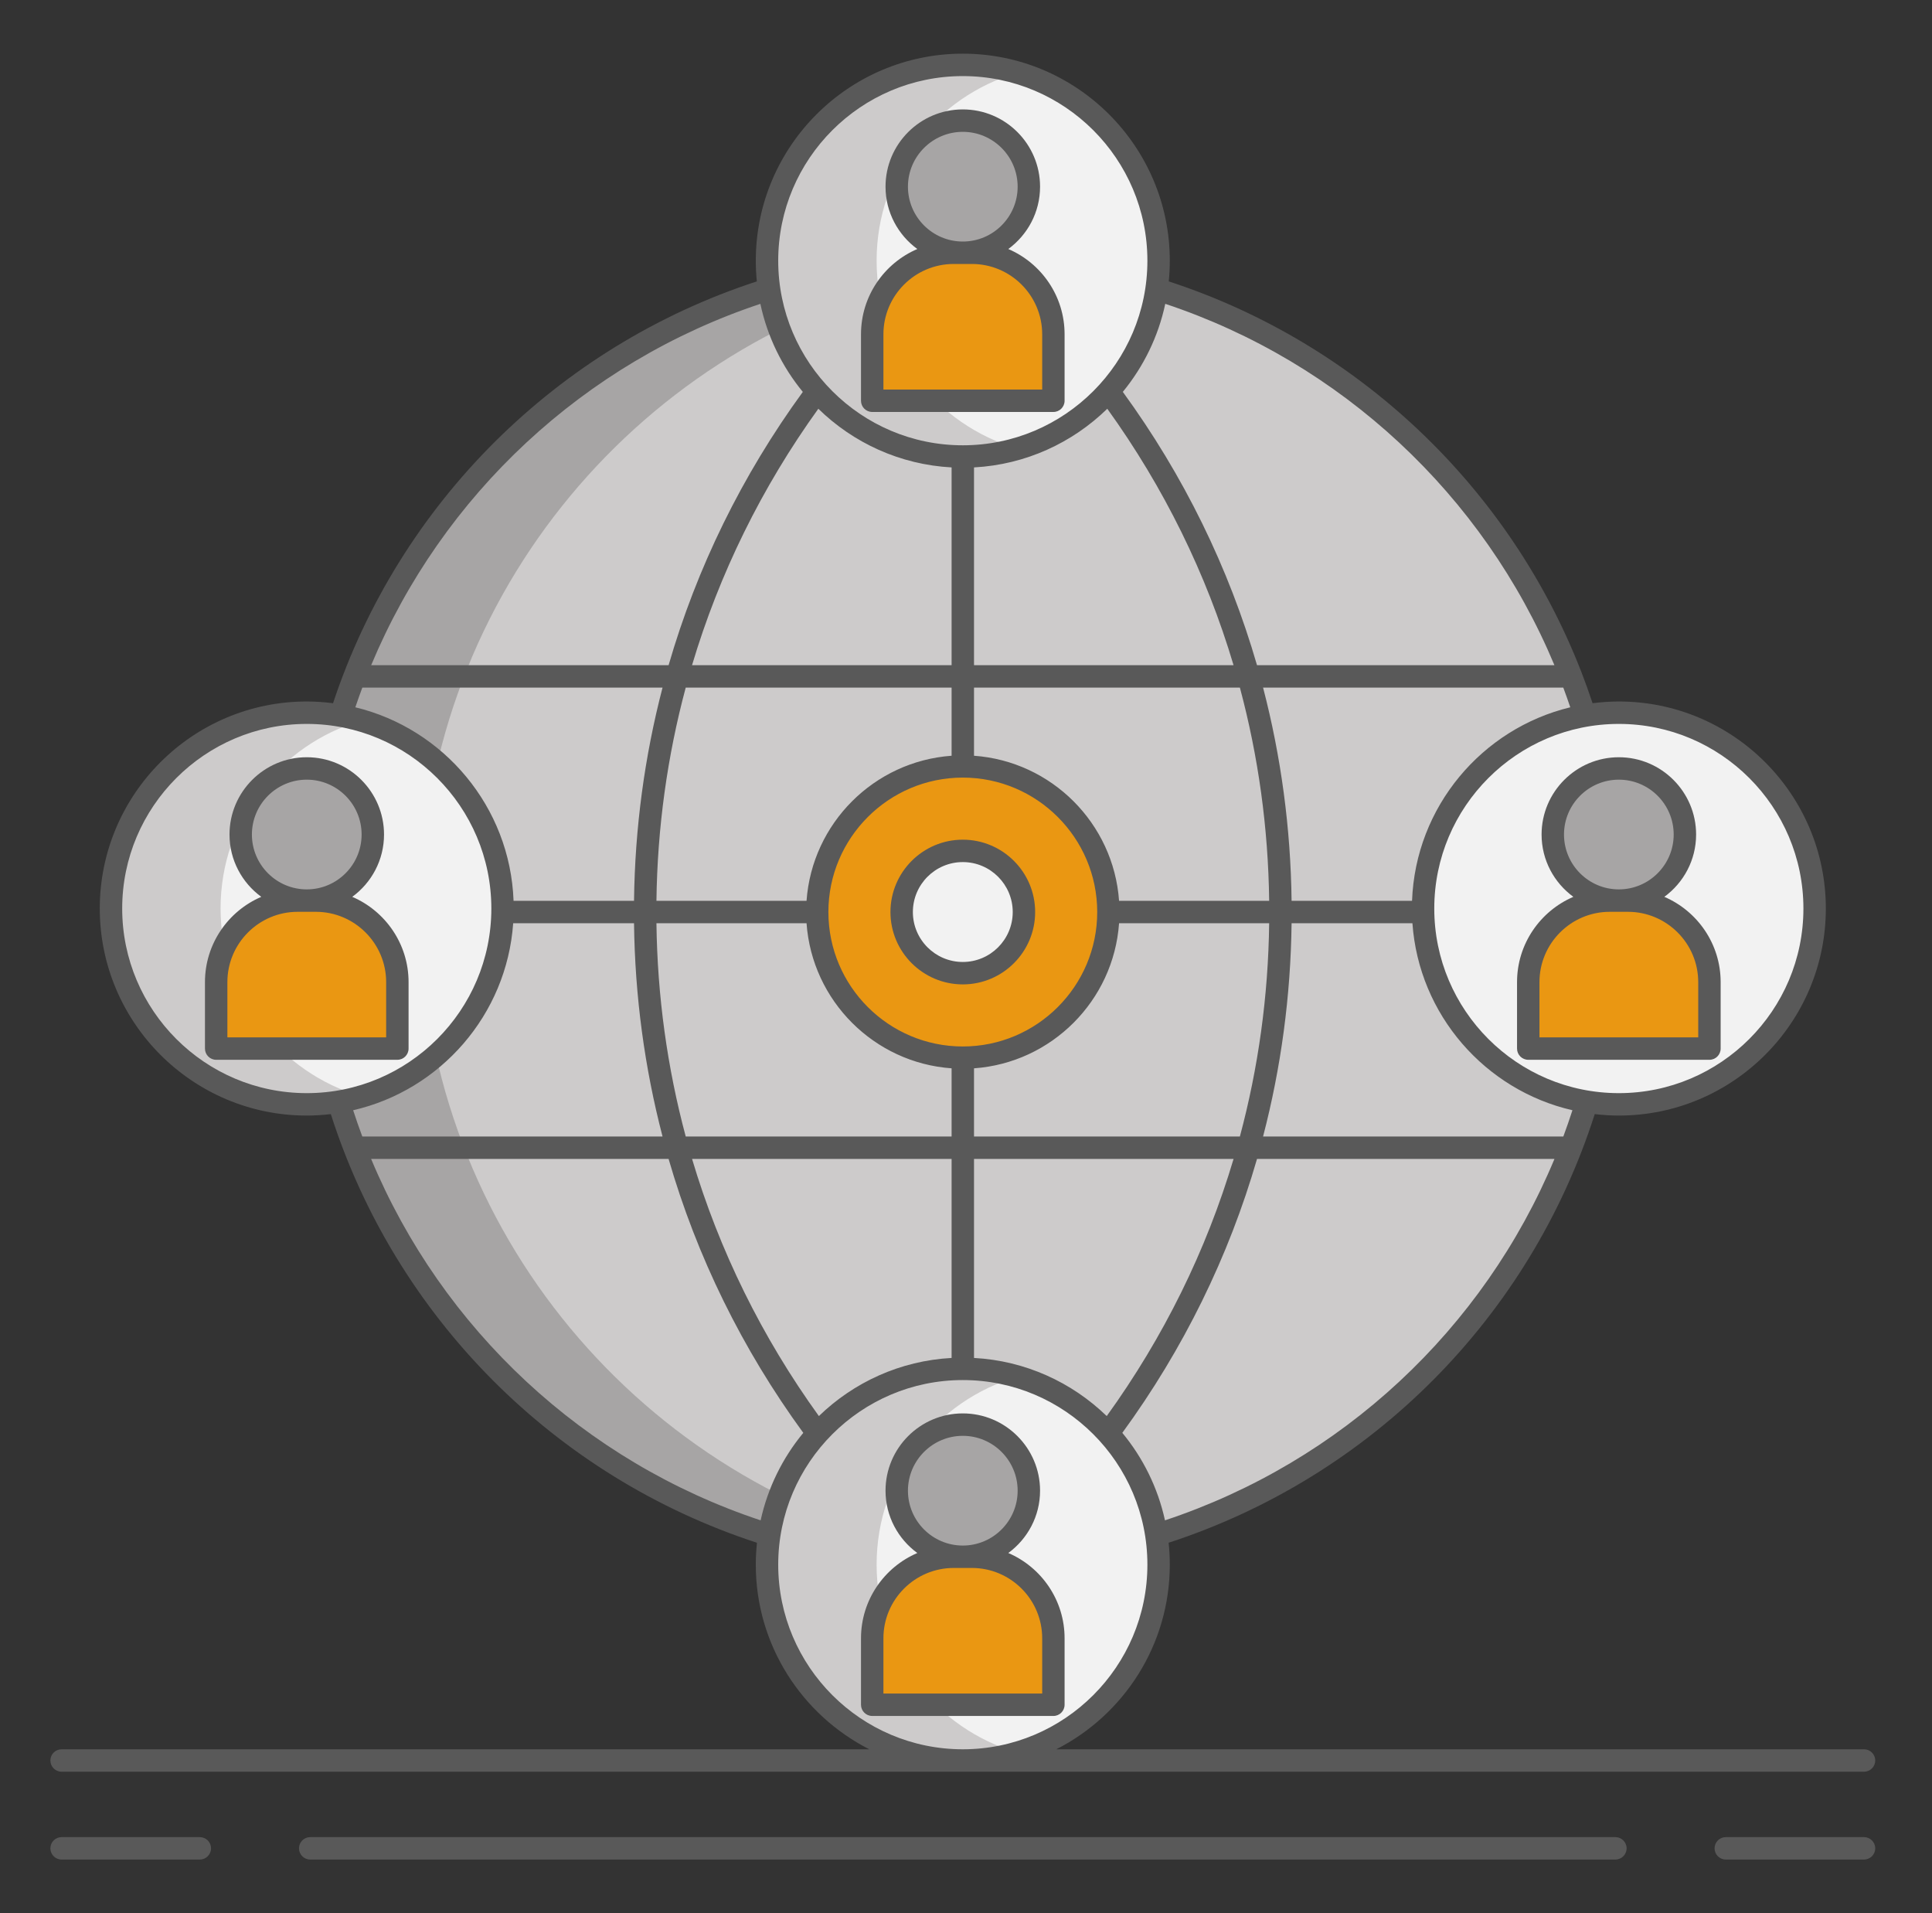 <svg width="101" height="100" viewBox="0 0 101 100" fill="none" xmlns="http://www.w3.org/2000/svg">
<rect x="0" y="0" width="101" height="100" fill="#333333" stroke="none"/>
<path d="M66.946 47.672C66.946 61.212 61.054 73.373 51.7 81.73C69.894 81.011 84.425 66.042 84.425 47.672C84.425 29.301 69.894 14.332 51.7 13.613C61.054 21.97 66.946 34.13 66.946 47.672Z" fill="#CDCBCB"/>
<path d="M33.719 47.672C33.719 34.13 39.611 21.97 48.965 13.613C30.771 14.332 16.24 29.301 16.24 47.672C16.24 66.042 30.771 81.011 48.965 81.73C39.611 73.373 33.719 61.212 33.719 47.672Z" fill="#CDCBCB"/>
<path d="M21.97 47.672C21.97 31.644 33.032 18.207 47.937 14.564C48.275 14.242 48.617 13.924 48.965 13.613C30.771 14.332 16.24 29.301 16.24 47.672C16.24 66.042 30.771 81.011 48.965 81.73C48.617 81.419 48.275 81.101 47.937 80.779C33.032 77.136 21.97 63.7 21.97 47.672Z" fill="#A7A5A5"/>
<path d="M48.966 13.613C39.612 21.969 33.72 34.13 33.72 47.671C33.72 61.212 39.611 73.373 48.966 81.729C49.42 81.747 49.875 81.764 50.333 81.764C50.792 81.764 51.247 81.747 51.701 81.729C61.055 73.373 66.947 61.212 66.947 47.671C66.947 34.13 61.055 21.969 51.701 13.613C51.247 13.595 50.792 13.578 50.333 13.578C49.875 13.579 49.42 13.595 48.966 13.613Z" fill="#CDCBCB"/>
<path d="M50.333 55.284C54.537 55.284 57.946 51.876 57.946 47.672C57.946 43.467 54.537 40.059 50.333 40.059C46.128 40.059 42.72 43.467 42.72 47.672C42.72 51.876 46.128 55.284 50.333 55.284Z" fill="#EA9712"/>
<path d="M50.333 50.867C52.098 50.867 53.529 49.436 53.529 47.671C53.529 45.906 52.098 44.475 50.333 44.475C48.568 44.475 47.137 45.906 47.137 47.671C47.137 49.436 48.568 50.867 50.333 50.867Z" fill="#F46275"/>
<path d="M50.333 50.867C52.098 50.867 53.529 49.436 53.529 47.671C53.529 45.906 52.098 44.475 50.333 44.475C48.568 44.475 47.137 45.906 47.137 47.671C47.137 49.436 48.568 50.867 50.333 50.867Z" fill="#F2F2F2"/>
<path d="M50.333 23.862C55.986 23.862 60.569 19.279 60.569 13.626C60.569 7.973 55.986 3.391 50.333 3.391C44.68 3.391 40.098 7.973 40.098 13.626C40.098 19.279 44.68 23.862 50.333 23.862Z" fill="#F2F2F2"/>
<path d="M45.827 13.626C45.827 8.968 48.94 5.039 53.198 3.8C52.288 3.535 51.328 3.391 50.333 3.391C44.681 3.391 40.098 7.973 40.098 13.626C40.098 19.279 44.68 23.862 50.333 23.862C51.328 23.862 52.288 23.717 53.198 23.452C48.94 22.213 45.827 18.284 45.827 13.626Z" fill="#CDCBCB"/>
<path d="M50.333 13.211C52.24 13.211 53.786 11.665 53.786 9.758C53.786 7.851 52.24 6.305 50.333 6.305C48.426 6.305 46.88 7.851 46.88 9.758C46.88 11.665 48.426 13.211 50.333 13.211Z" fill="#A7A5A5"/>
<path d="M55.069 20.947H45.597V17.473C45.597 15.12 47.505 13.212 49.858 13.212H50.807C53.161 13.212 55.069 15.12 55.069 17.473V20.947Z" fill="#EA9712"/>
<path d="M50.333 92.019C55.986 92.019 60.569 87.436 60.569 81.783C60.569 76.13 55.986 71.548 50.333 71.548C44.68 71.548 40.098 76.13 40.098 81.783C40.098 87.436 44.68 92.019 50.333 92.019Z" fill="#F2F2F2"/>
<path d="M45.827 81.783C45.827 77.125 48.94 73.197 53.198 71.957C52.288 71.692 51.328 71.548 50.333 71.548C44.681 71.548 40.098 76.13 40.098 81.783C40.098 87.436 44.68 92.019 50.333 92.019C51.328 92.019 52.288 91.874 53.198 91.61C48.94 90.37 45.827 86.441 45.827 81.783Z" fill="#CDCBCB"/>
<path d="M50.333 81.369C52.24 81.369 53.786 79.823 53.786 77.916C53.786 76.009 52.24 74.463 50.333 74.463C48.426 74.463 46.88 76.009 46.88 77.916C46.88 79.823 48.426 81.369 50.333 81.369Z" fill="#A7A5A5"/>
<path d="M55.069 89.104H45.597V85.63C45.597 83.277 47.505 81.369 49.858 81.369H50.807C53.161 81.369 55.069 83.277 55.069 85.63V89.104Z" fill="#EA9712"/>
<path d="M84.629 57.723C90.282 57.723 94.865 53.14 94.865 47.487C94.865 41.835 90.282 37.252 84.629 37.252C78.976 37.252 74.394 41.835 74.394 47.487C74.394 53.14 78.976 57.723 84.629 57.723Z" fill="#F2F2F2"/>
<path d="M84.629 47.073C86.536 47.073 88.082 45.527 88.082 43.62C88.082 41.713 86.536 40.167 84.629 40.167C82.722 40.167 81.176 41.713 81.176 43.62C81.176 45.527 82.722 47.073 84.629 47.073Z" fill="#A7A5A5"/>
<path d="M89.365 54.808H79.893V51.335C79.893 48.981 81.8 47.073 84.154 47.073H85.103C87.457 47.073 89.365 48.981 89.365 51.335V54.808Z" fill="#EA9712"/>
<path d="M16.037 57.723C21.69 57.723 26.273 53.14 26.273 47.487C26.273 41.835 21.69 37.252 16.037 37.252C10.384 37.252 5.802 41.835 5.802 47.487C5.802 53.14 10.384 57.723 16.037 57.723Z" fill="#F2F2F2"/>
<path d="M11.531 47.487C11.531 42.829 14.644 38.901 18.902 37.661C17.992 37.397 17.032 37.252 16.037 37.252C10.384 37.252 5.802 41.835 5.802 47.487C5.802 53.14 10.384 57.723 16.037 57.723C17.032 57.723 17.992 57.578 18.902 57.314C14.644 56.074 11.531 52.146 11.531 47.487Z" fill="#CDCBCB"/>
<path d="M16.037 47.073C17.944 47.073 19.49 45.527 19.49 43.62C19.49 41.713 17.944 40.167 16.037 40.167C14.13 40.167 12.584 41.713 12.584 43.62C12.584 45.527 14.13 47.073 16.037 47.073Z" fill="#A7A5A5"/>
<path d="M20.774 54.808H11.302V51.335C11.302 48.981 13.21 47.073 15.563 47.073H16.512C18.866 47.073 20.774 48.981 20.774 51.335V54.808Z" fill="#EA9712"/>
<path d="M10.446 96.024H3.22C2.896 96.024 2.634 96.287 2.634 96.61C2.634 96.934 2.896 97.196 3.22 97.196H10.446C10.77 97.196 11.032 96.934 11.032 96.61C11.032 96.287 10.77 96.024 10.446 96.024Z" fill="#595959"/>
<path d="M97.446 96.024H90.22C89.896 96.024 89.634 96.287 89.634 96.61C89.634 96.934 89.896 97.196 90.22 97.196H97.446C97.77 97.196 98.032 96.934 98.032 96.61C98.032 96.287 97.77 96.024 97.446 96.024Z" fill="#595959"/>
<path d="M84.449 96.024H16.217C15.893 96.024 15.631 96.287 15.631 96.61C15.631 96.934 15.893 97.196 16.217 97.196H84.449C84.772 97.196 85.035 96.934 85.035 96.61C85.035 96.287 84.772 96.024 84.449 96.024Z" fill="#595959"/>
<path d="M3.22 92.605H97.446C97.77 92.605 98.032 92.342 98.032 92.019C98.032 91.695 97.77 91.433 97.446 91.433H55.221C58.738 89.644 61.154 85.991 61.154 81.783C61.154 81.396 61.133 81.014 61.093 80.637C71.689 77.183 79.979 68.847 83.369 58.233C83.783 58.281 84.203 58.309 84.629 58.309C90.596 58.309 95.45 53.455 95.45 47.488C95.45 41.521 90.596 36.666 84.629 36.666C84.163 36.666 83.706 36.699 83.256 36.756C83.076 36.212 82.882 35.673 82.676 35.141C82.673 35.134 82.671 35.127 82.668 35.12C78.92 25.472 70.99 17.935 61.1 14.708C61.136 14.352 61.154 13.991 61.154 13.626C61.154 7.659 56.3 2.805 50.333 2.805C44.366 2.805 39.511 7.659 39.511 13.626C39.511 13.991 39.53 14.352 39.566 14.708C29.113 18.118 20.87 26.32 17.411 36.756C16.961 36.699 16.503 36.666 16.037 36.666C10.07 36.666 5.216 41.521 5.216 47.487C5.216 53.454 10.07 58.309 16.037 58.309C16.463 58.309 16.882 58.281 17.295 58.233C20.683 68.837 28.987 77.187 39.572 80.638C39.533 81.014 39.511 81.396 39.511 81.783C39.511 85.991 41.928 89.644 45.444 91.433H3.22C2.896 91.433 2.634 91.695 2.634 92.019C2.634 92.342 2.896 92.605 3.22 92.605ZM60.902 79.466C60.528 77.757 59.75 76.197 58.672 74.893C61.87 70.51 64.236 65.682 65.714 60.575H81.264C77.551 69.481 70.144 76.398 60.902 79.466ZM42.809 74.016C39.829 69.888 37.603 65.36 36.179 60.575H49.747V70.978C47.057 71.123 44.627 72.255 42.809 74.016ZM42.78 21.365C44.601 23.143 47.043 24.286 49.747 24.431V34.768H36.178C37.599 29.998 39.815 25.483 42.78 21.365ZM57.886 21.365C60.852 25.482 63.067 29.998 64.487 34.768H50.919V24.431C53.623 24.286 56.065 23.143 57.886 21.365ZM50.333 40.644C54.208 40.644 57.36 43.797 57.36 47.671C57.36 51.546 54.208 54.698 50.333 54.698C46.458 54.698 43.306 51.546 43.306 47.671C43.306 43.797 46.458 40.644 50.333 40.644ZM50.919 55.84C54.972 55.552 58.214 52.31 58.502 48.257H66.349C66.301 52.068 65.784 55.803 64.818 59.403H50.919V55.84ZM58.502 47.085C58.214 43.032 54.972 39.791 50.919 39.502V35.939H64.818C65.784 39.541 66.301 43.275 66.349 47.085H58.502ZM49.747 35.939V39.502C45.694 39.791 42.453 43.032 42.164 47.085H34.317C34.365 43.275 34.882 39.54 35.848 35.939H49.747ZM42.164 48.257C42.453 52.31 45.694 55.552 49.747 55.84V59.403H35.848C34.882 55.802 34.365 52.068 34.317 48.257H42.164ZM50.919 60.575H64.488C63.063 65.36 60.837 69.888 57.857 74.016C56.039 72.255 53.609 71.123 50.919 70.978V60.575H50.919ZM81.727 59.403H66.03C66.971 55.798 67.474 52.064 67.521 48.257H73.838C74.176 53.046 77.643 56.982 82.203 58.031C82.053 58.493 81.895 58.951 81.727 59.403ZM94.278 47.487C94.278 52.808 89.949 57.137 84.629 57.137C79.308 57.137 74.98 52.808 74.98 47.487C74.98 42.167 79.308 37.838 84.629 37.838C89.949 37.838 94.278 42.167 94.278 47.487ZM73.818 47.085H67.521C67.474 43.279 66.97 39.544 66.03 35.939H81.724C81.851 36.281 81.974 36.623 82.09 36.969C77.47 38.085 73.999 42.171 73.818 47.085ZM81.261 34.768H65.713C64.239 29.674 61.883 24.857 58.698 20.483C59.776 19.17 60.551 17.601 60.917 15.881C70.122 18.943 77.547 25.876 81.261 34.768ZM50.333 3.977C55.654 3.977 59.983 8.305 59.983 13.626C59.983 18.947 55.654 23.275 50.333 23.275C45.012 23.275 40.683 18.947 40.683 13.626C40.683 8.305 45.012 3.977 50.333 3.977ZM39.75 15.882C40.116 17.601 40.891 19.172 41.969 20.484C38.784 24.858 36.427 29.674 34.953 34.768H19.404C23.117 25.871 30.535 18.946 39.75 15.882ZM18.942 35.939H34.636C33.696 39.544 33.192 43.278 33.145 47.085H26.848C26.667 42.171 23.196 38.085 18.576 36.969C18.693 36.624 18.815 36.28 18.942 35.939ZM6.388 47.487C6.388 42.167 10.717 37.838 16.037 37.838C21.358 37.838 25.686 42.167 25.686 47.487C25.686 52.808 21.358 57.137 16.037 57.137C10.717 57.137 6.388 52.808 6.388 47.487ZM26.828 48.257H33.145C33.192 52.064 33.696 55.798 34.636 59.403H18.94C18.771 58.95 18.612 58.493 18.462 58.031C23.023 56.983 26.49 53.047 26.828 48.257ZM19.401 60.575H34.952C36.43 65.682 38.796 70.51 41.994 74.894C40.916 76.197 40.139 77.757 39.764 79.466C30.532 76.401 23.114 69.474 19.401 60.575ZM40.683 81.783C40.683 76.463 45.012 72.134 50.333 72.134C55.654 72.134 59.983 76.463 59.983 81.783C59.983 87.104 55.654 91.433 50.333 91.433C45.012 91.433 40.683 87.104 40.683 81.783Z" fill="#595959"/>
<path d="M50.333 51.453C52.418 51.453 54.115 49.756 54.115 47.671C54.115 45.585 52.418 43.889 50.333 43.889C48.247 43.889 46.551 45.585 46.551 47.671C46.551 49.756 48.247 51.453 50.333 51.453ZM50.333 45.06C51.772 45.06 52.943 46.231 52.943 47.671C52.943 49.11 51.772 50.281 50.333 50.281C48.893 50.281 47.723 49.11 47.723 47.671C47.723 46.231 48.893 45.06 50.333 45.06Z" fill="#595959"/>
<path d="M45.597 21.533H55.069C55.392 21.533 55.654 21.27 55.654 20.947V17.473C55.654 15.475 54.44 13.757 52.711 13.016C53.715 12.28 54.372 11.096 54.372 9.758C54.372 7.531 52.56 5.719 50.333 5.719C48.105 5.719 46.293 7.531 46.293 9.758C46.293 11.096 46.95 12.28 47.955 13.016C46.225 13.757 45.011 15.475 45.011 17.473V20.947C45.011 21.27 45.273 21.533 45.597 21.533ZM47.465 9.758C47.465 8.177 48.751 6.891 50.333 6.891C51.914 6.891 53.2 8.177 53.2 9.758C53.2 11.339 51.914 12.625 50.333 12.625C48.751 12.625 47.465 11.339 47.465 9.758ZM46.183 17.473C46.183 15.446 47.831 13.797 49.858 13.797H50.807C52.834 13.797 54.483 15.446 54.483 17.473V20.361H46.183V17.473Z" fill="#595959"/>
<path d="M52.711 81.174C53.715 80.438 54.372 79.254 54.372 77.916C54.372 75.689 52.56 73.877 50.333 73.877C48.105 73.877 46.293 75.689 46.293 77.916C46.293 79.254 46.95 80.439 47.955 81.174C46.225 81.915 45.011 83.633 45.011 85.631V89.105C45.011 89.428 45.273 89.691 45.597 89.691H55.069C55.392 89.691 55.654 89.428 55.654 89.105V85.631C55.654 83.634 54.44 81.915 52.711 81.174ZM47.465 77.916C47.465 76.335 48.751 75.049 50.333 75.049C51.914 75.049 53.2 76.335 53.2 77.916C53.2 79.497 51.914 80.784 50.333 80.784C48.751 80.784 47.465 79.497 47.465 77.916ZM54.483 88.519H46.183V85.63C46.183 83.604 47.831 81.955 49.858 81.955H50.807C52.834 81.955 54.483 83.604 54.483 85.63V88.519Z" fill="#595959"/>
<path d="M79.893 55.394H89.365C89.689 55.394 89.951 55.132 89.951 54.808V51.334C89.951 49.337 88.736 47.619 87.007 46.877C88.012 46.142 88.668 44.957 88.668 43.62C88.668 41.392 86.856 39.58 84.629 39.58C82.402 39.58 80.59 41.392 80.59 43.62C80.59 44.957 81.246 46.142 82.251 46.877C80.522 47.619 79.307 49.337 79.307 51.334V54.808C79.307 55.132 79.57 55.394 79.893 55.394ZM81.762 43.62C81.762 42.038 83.048 40.752 84.629 40.752C86.21 40.752 87.496 42.038 87.496 43.62C87.496 45.201 86.21 46.487 84.629 46.487C83.048 46.487 81.762 45.201 81.762 43.62ZM80.479 51.334C80.479 49.308 82.128 47.659 84.154 47.659H85.103C87.13 47.659 88.779 49.308 88.779 51.334V54.222H80.479V51.334Z" fill="#595959"/>
<path d="M18.415 46.877C19.42 46.142 20.076 44.957 20.076 43.62C20.076 41.392 18.264 39.58 16.037 39.58C13.81 39.58 11.998 41.392 11.998 43.62C11.998 44.957 12.654 46.142 13.659 46.877C11.93 47.619 10.715 49.337 10.715 51.334V54.808C10.715 55.132 10.977 55.394 11.301 55.394H20.773C21.096 55.394 21.359 55.132 21.359 54.808V51.334C21.359 49.337 20.144 47.619 18.415 46.877ZM13.169 43.62C13.169 42.038 14.456 40.752 16.037 40.752C17.618 40.752 18.904 42.038 18.904 43.62C18.904 45.201 17.618 46.487 16.037 46.487C14.456 46.487 13.169 45.201 13.169 43.62ZM20.187 54.222H11.887V51.334C11.887 49.308 13.536 47.659 15.562 47.659H16.512C18.538 47.659 20.187 49.308 20.187 51.334V54.222Z" fill="#595959"/>
</svg>
